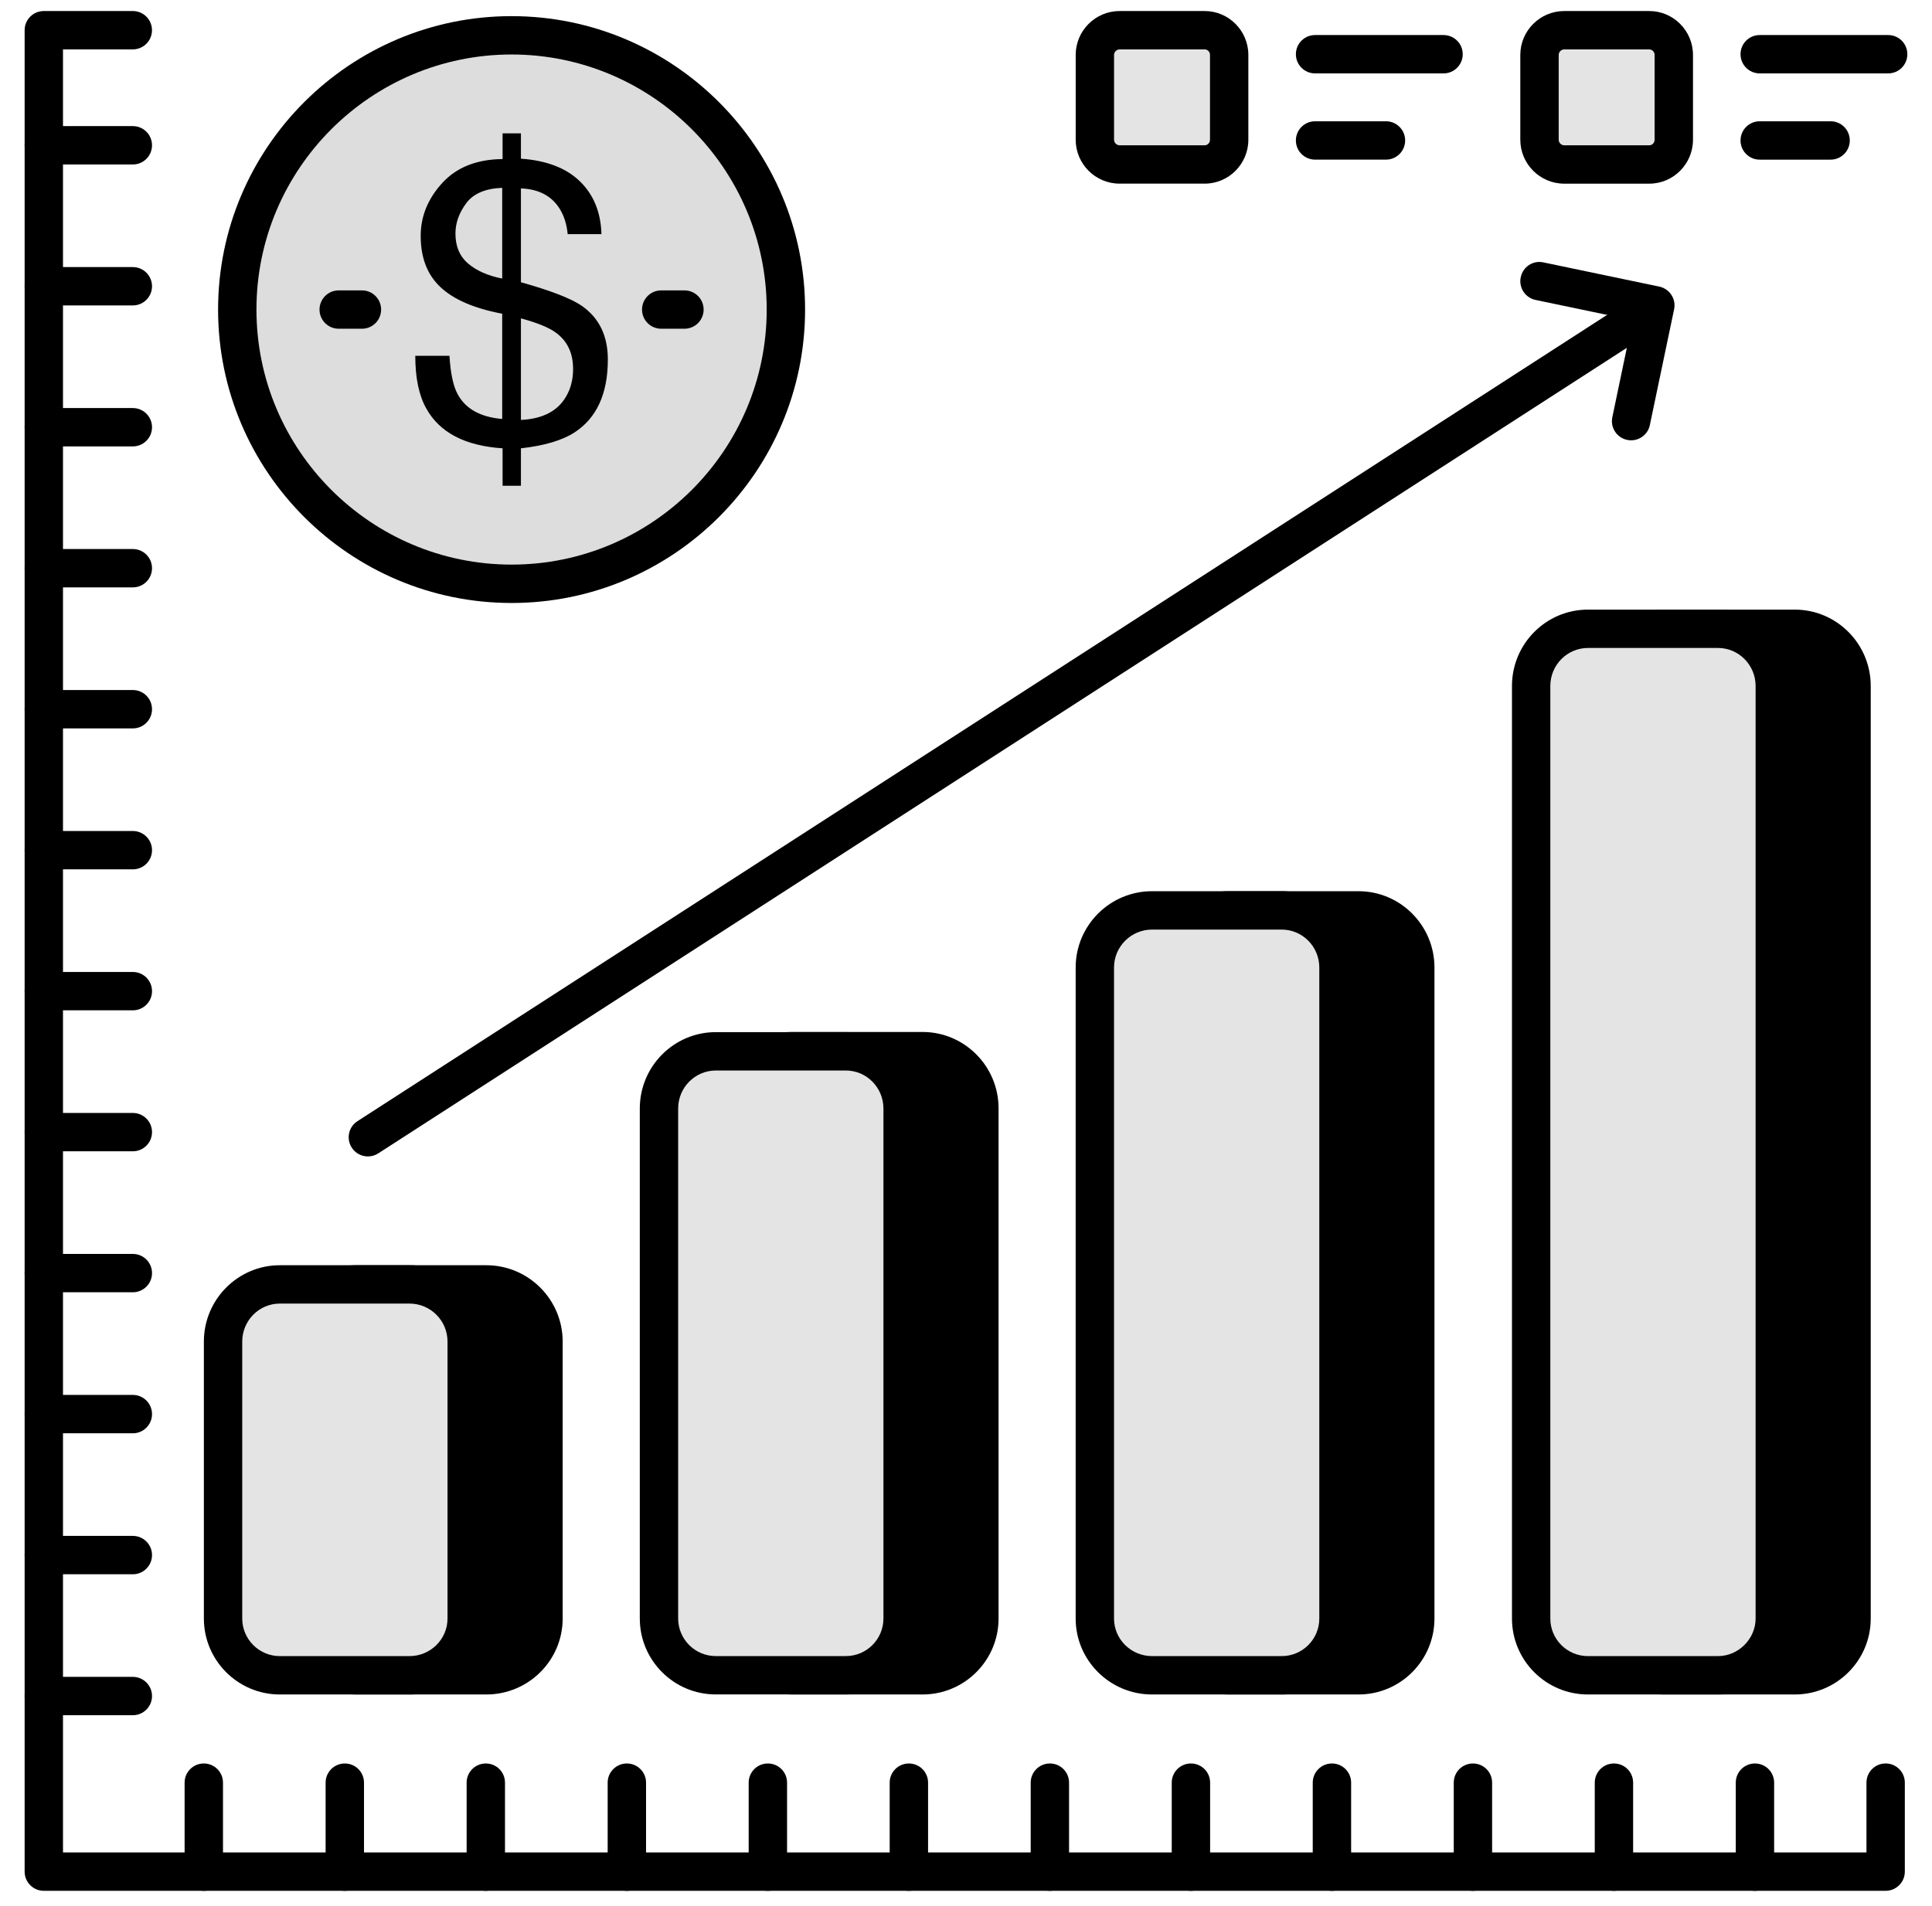 <svg width="76" height="75" viewBox="0 0 76 75" fill="none" xmlns="http://www.w3.org/2000/svg">
<path d="M54.521 6.281H51.732C51.315 6.281 50.977 5.944 50.977 5.527C50.977 5.11 51.315 4.772 51.732 4.772H54.521C54.938 4.772 55.275 5.11 55.275 5.527C55.275 5.944 54.938 6.281 54.521 6.281Z" fill="black"/>
<path d="M56.785 2.888H51.732C51.315 2.888 50.977 2.551 50.977 2.133C50.977 1.716 51.315 1.379 51.732 1.379H56.785C57.202 1.379 57.54 1.716 57.54 2.133C57.54 2.551 57.202 2.888 56.785 2.888Z" fill="black"/>
<path d="M48.353 2.161V5.497C48.353 6.033 47.923 6.471 47.387 6.471H44.043C43.507 6.471 43.07 6.033 43.07 5.497V2.161C43.07 1.625 43.507 1.188 44.043 1.188H47.387C47.923 1.188 48.353 1.625 48.353 2.161Z" fill="#E4E4E4"/>
<path d="M47.387 7.226H44.044C43.09 7.226 42.315 6.451 42.315 5.497V2.161C42.315 1.209 43.09 0.434 44.044 0.434H47.387C48.335 0.434 49.107 1.209 49.107 2.161V5.497C49.107 6.451 48.335 7.226 47.387 7.226ZM44.044 1.943C43.925 1.943 43.824 2.043 43.824 2.161V5.497C43.824 5.616 43.925 5.717 44.044 5.717H47.387C47.505 5.717 47.598 5.621 47.598 5.497V2.161C47.598 2.04 47.504 1.943 47.387 1.943H44.044Z" fill="black"/>
<path d="M72.011 6.282H69.222C68.805 6.282 68.468 5.944 68.468 5.527C68.468 5.11 68.805 4.772 69.222 4.772H72.011C72.429 4.772 72.766 5.11 72.766 5.527C72.766 5.944 72.429 6.282 72.011 6.282Z" fill="black"/>
<path d="M74.276 2.888H69.222C68.805 2.888 68.468 2.551 68.468 2.133C68.468 1.716 68.805 1.379 69.222 1.379H74.276C74.693 1.379 75.03 1.716 75.03 2.133C75.03 2.551 74.693 2.888 74.276 2.888Z" fill="black"/>
<path d="M65.843 2.162V5.497C65.843 6.033 65.413 6.471 64.877 6.471H61.534C60.998 6.471 60.56 6.033 60.56 5.497V2.162C60.56 1.626 60.998 1.188 61.534 1.188H64.877C65.413 1.188 65.843 1.626 65.843 2.162Z" fill="#E4E4E4"/>
<path d="M64.877 7.227H61.534C60.581 7.227 59.805 6.451 59.805 5.497V2.162C59.805 1.209 60.581 0.434 61.534 0.434H64.877C65.825 0.434 66.598 1.209 66.598 2.162V5.497C66.598 6.451 65.825 7.227 64.877 7.227ZM61.534 1.944C61.415 1.944 61.315 2.044 61.315 2.162V5.497C61.315 5.617 61.415 5.717 61.534 5.717H64.877C64.995 5.717 65.088 5.621 65.088 5.497V2.162C65.088 2.041 64.994 1.944 64.877 1.944H61.534Z" fill="black"/>
<path d="M5.225 67.49H1.724C1.307 67.49 0.969 67.153 0.969 66.736C0.969 66.319 1.307 65.981 1.724 65.981H5.225C5.642 65.981 5.98 66.319 5.98 66.736C5.98 67.153 5.642 67.49 5.225 67.49Z" fill="black"/>
<path d="M5.225 61.944H1.724C1.307 61.944 0.969 61.606 0.969 61.189C0.969 60.772 1.307 60.434 1.724 60.434H5.225C5.642 60.434 5.98 60.772 5.98 61.189C5.98 61.606 5.642 61.944 5.225 61.944Z" fill="black"/>
<path d="M5.225 56.397H1.724C1.307 56.397 0.969 56.059 0.969 55.642C0.969 55.225 1.307 54.887 1.724 54.887H5.225C5.642 54.887 5.98 55.225 5.98 55.642C5.98 56.059 5.642 56.397 5.225 56.397Z" fill="black"/>
<path d="M5.225 50.848H1.724C1.307 50.848 0.969 50.511 0.969 50.094C0.969 49.676 1.307 49.339 1.724 49.339H5.225C5.642 49.339 5.98 49.676 5.98 50.094C5.98 50.511 5.642 50.848 5.225 50.848Z" fill="black"/>
<path d="M5.225 45.301H1.724C1.307 45.301 0.969 44.964 0.969 44.547C0.969 44.129 1.307 43.792 1.724 43.792H5.225C5.642 43.792 5.98 44.129 5.98 44.547C5.98 44.964 5.642 45.301 5.225 45.301Z" fill="black"/>
<path d="M5.225 39.754H1.724C1.307 39.754 0.969 39.417 0.969 39C0.969 38.582 1.307 38.245 1.724 38.245H5.225C5.642 38.245 5.98 38.582 5.98 39C5.98 39.417 5.642 39.754 5.225 39.754Z" fill="black"/>
<path d="M5.225 34.207H1.724C1.307 34.207 0.969 33.87 0.969 33.453C0.969 33.036 1.307 32.698 1.724 32.698H5.225C5.642 32.698 5.98 33.036 5.98 33.453C5.98 33.87 5.642 34.207 5.225 34.207Z" fill="black"/>
<path d="M5.225 28.661H1.724C1.307 28.661 0.969 28.323 0.969 27.906C0.969 27.489 1.307 27.151 1.724 27.151H5.225C5.642 27.151 5.98 27.489 5.98 27.906C5.98 28.323 5.642 28.661 5.225 28.661Z" fill="black"/>
<path d="M5.225 23.112H1.724C1.307 23.112 0.969 22.775 0.969 22.358C0.969 21.94 1.307 21.603 1.724 21.603H5.225C5.642 21.603 5.98 21.94 5.98 22.358C5.98 22.775 5.642 23.112 5.225 23.112Z" fill="black"/>
<path d="M5.225 17.565H1.724C1.307 17.565 0.969 17.228 0.969 16.811C0.969 16.393 1.307 16.056 1.724 16.056H5.225C5.642 16.056 5.98 16.393 5.98 16.811C5.98 17.228 5.642 17.565 5.225 17.565Z" fill="black"/>
<path d="M5.225 12.018H1.724C1.307 12.018 0.969 11.681 0.969 11.264C0.969 10.847 1.307 10.509 1.724 10.509H5.225C5.642 10.509 5.98 10.847 5.98 11.264C5.98 11.681 5.642 12.018 5.225 12.018Z" fill="black"/>
<path d="M5.225 6.472H1.724C1.307 6.472 0.969 6.134 0.969 5.717C0.969 5.3 1.307 4.962 1.724 4.962H5.225C5.642 4.962 5.98 5.3 5.98 5.717C5.98 6.134 5.642 6.472 5.225 6.472Z" fill="black"/>
<path d="M74.176 74.399H1.723C1.306 74.399 0.969 74.061 0.969 73.644V1.188C0.969 0.771 1.306 0.434 1.723 0.434H5.224C5.642 0.434 5.979 0.771 5.979 1.188C5.979 1.605 5.642 1.943 5.224 1.943H2.478V72.889H73.422V70.143C73.422 69.726 73.759 69.388 74.176 69.388C74.594 69.388 74.931 69.726 74.931 70.143V73.644C74.931 74.061 74.594 74.399 74.176 74.399Z" fill="black"/>
<path d="M69.035 74.399C68.618 74.399 68.281 74.061 68.281 73.644V70.143C68.281 69.726 68.618 69.389 69.035 69.389C69.453 69.389 69.79 69.726 69.79 70.143V73.644C69.79 74.061 69.453 74.399 69.035 74.399Z" fill="black"/>
<path d="M63.489 74.399C63.072 74.399 62.734 74.061 62.734 73.644V70.143C62.734 69.726 63.072 69.389 63.489 69.389C63.906 69.389 64.243 69.726 64.243 70.143V73.644C64.243 74.061 63.906 74.399 63.489 74.399Z" fill="black"/>
<path d="M57.942 74.399C57.525 74.399 57.187 74.061 57.187 73.644V70.143C57.187 69.726 57.525 69.389 57.942 69.389C58.359 69.389 58.696 69.726 58.696 70.143V73.644C58.696 74.061 58.359 74.399 57.942 74.399Z" fill="black"/>
<path d="M52.395 74.399C51.978 74.399 51.64 74.061 51.64 73.644V70.143C51.64 69.726 51.978 69.389 52.395 69.389C52.812 69.389 53.15 69.726 53.15 70.143V73.644C53.15 74.061 52.812 74.399 52.395 74.399Z" fill="black"/>
<path d="M46.848 74.399C46.431 74.399 46.093 74.061 46.093 73.644V70.143C46.093 69.726 46.431 69.389 46.848 69.389C47.265 69.389 47.603 69.726 47.603 70.143V73.644C47.603 74.061 47.265 74.399 46.848 74.399Z" fill="black"/>
<path d="M41.3 74.399C40.883 74.399 40.545 74.061 40.545 73.644V70.143C40.545 69.726 40.883 69.389 41.3 69.389C41.717 69.389 42.054 69.726 42.054 70.143V73.644C42.054 74.061 41.717 74.399 41.3 74.399Z" fill="black"/>
<path d="M35.753 74.399C35.336 74.399 34.998 74.061 34.998 73.644V70.143C34.998 69.726 35.336 69.389 35.753 69.389C36.17 69.389 36.508 69.726 36.508 70.143V73.644C36.508 74.061 36.17 74.399 35.753 74.399Z" fill="black"/>
<path d="M30.206 74.399C29.789 74.399 29.451 74.061 29.451 73.644V70.143C29.451 69.726 29.789 69.389 30.206 69.389C30.623 69.389 30.961 69.726 30.961 70.143V73.644C30.961 74.061 30.623 74.399 30.206 74.399Z" fill="black"/>
<path d="M24.659 74.399C24.242 74.399 23.904 74.061 23.904 73.644V70.143C23.904 69.726 24.242 69.389 24.659 69.389C25.076 69.389 25.414 69.726 25.414 70.143V73.644C25.414 74.061 25.076 74.399 24.659 74.399Z" fill="black"/>
<path d="M19.111 74.399C18.694 74.399 18.356 74.061 18.356 73.644V70.143C18.356 69.726 18.694 69.389 19.111 69.389C19.528 69.389 19.865 69.726 19.865 70.143V73.644C19.865 74.061 19.528 74.399 19.111 74.399Z" fill="black"/>
<path d="M13.564 74.399C13.147 74.399 12.809 74.061 12.809 73.644V70.143C12.809 69.726 13.147 69.389 13.564 69.389C13.981 69.389 14.319 69.726 14.319 70.143V73.644C14.319 74.061 13.981 74.399 13.564 74.399Z" fill="black"/>
<path d="M8.017 74.399C7.6 74.399 7.262 74.061 7.262 73.644V70.143C7.262 69.726 7.6 69.389 8.017 69.389C8.434 69.389 8.772 69.726 8.772 70.143V73.644C8.772 74.061 8.434 74.399 8.017 74.399Z" fill="black"/>
<path d="M21.38 52.787V63.685C21.38 64.908 20.369 65.919 19.131 65.919H14.029C12.791 65.919 11.795 64.908 11.795 63.685V52.787C11.795 51.549 12.791 50.538 14.029 50.538H19.131C20.369 50.538 21.38 51.549 21.38 52.787Z" fill="black"/>
<path d="M19.13 66.674H14.028C12.38 66.674 11.04 65.334 11.04 63.686V52.787C11.04 51.131 12.38 49.784 14.028 49.784H19.13C20.787 49.784 22.134 51.131 22.134 52.787V63.686C22.134 65.334 20.787 66.674 19.13 66.674ZM14.028 51.293C13.213 51.293 12.55 51.963 12.55 52.787V63.686C12.55 64.501 13.213 65.164 14.028 65.164H19.13C19.954 65.164 20.624 64.501 20.624 63.686V52.787C20.624 51.963 19.954 51.293 19.13 51.293H14.028Z" fill="black"/>
<path d="M72.836 26.991V63.685C72.836 64.908 71.825 65.919 70.602 65.919H65.485C64.248 65.919 63.252 64.908 63.252 63.685V26.991C63.252 25.753 64.248 24.742 65.485 24.742H70.602C71.825 24.742 72.836 25.753 72.836 26.991Z" fill="black"/>
<path d="M70.602 66.674H65.484C63.837 66.674 62.497 65.334 62.497 63.686V26.991C62.497 25.334 63.837 23.987 65.484 23.987H70.602C72.25 23.987 73.59 25.334 73.59 26.991V63.686C73.59 65.334 72.25 66.674 70.602 66.674ZM65.484 25.496C64.669 25.496 64.006 26.167 64.006 26.991V63.686C64.006 64.501 64.669 65.164 65.484 65.164H70.602C71.404 65.164 72.081 64.488 72.081 63.686V26.991C72.081 26.167 71.418 25.496 70.602 25.496H65.484Z" fill="black"/>
<path d="M55.673 38.07V63.685C55.673 64.908 54.677 65.919 53.439 65.919H48.337C47.1 65.919 46.088 64.908 46.088 63.685V38.07C46.088 36.833 47.1 35.821 48.337 35.821H53.439C54.677 35.821 55.673 36.833 55.673 38.07Z" fill="black"/>
<path d="M53.44 66.674H48.338C46.681 66.674 45.334 65.334 45.334 63.686V38.07C45.334 36.414 46.681 35.067 48.338 35.067H53.44C55.088 35.067 56.428 36.414 56.428 38.07V63.686C56.428 65.334 55.088 66.674 53.44 66.674ZM48.338 36.577C47.514 36.577 46.843 37.246 46.843 38.07V63.686C46.843 64.501 47.514 65.164 48.338 65.164H53.44C54.255 65.164 54.918 64.501 54.918 63.686V38.07C54.918 37.246 54.255 36.577 53.44 36.577H48.338Z" fill="black"/>
<path d="M38.526 43.61V63.685C38.526 64.908 37.53 65.919 36.292 65.919H31.175C29.937 65.919 28.941 64.908 28.941 63.685V43.61C28.941 42.372 29.937 41.361 31.175 41.361H36.292C37.53 41.361 38.526 42.372 38.526 43.61Z" fill="black"/>
<path d="M36.292 66.674H31.175C29.527 66.674 28.186 65.334 28.186 63.686V43.609C28.186 41.954 29.527 40.606 31.175 40.606H36.292C37.94 40.606 39.281 41.954 39.281 43.609V63.686C39.281 65.334 37.94 66.674 36.292 66.674ZM31.175 42.116C30.359 42.116 29.695 42.785 29.695 43.609V63.686C29.695 64.501 30.359 65.164 31.175 65.164H36.292C37.108 65.164 37.772 64.501 37.772 63.686V43.609C37.772 42.785 37.108 42.116 36.292 42.116H31.175Z" fill="black"/>
<path d="M18.36 52.787V63.685C18.36 64.908 17.349 65.919 16.111 65.919H11.009C9.771 65.919 8.775 64.908 8.775 63.685V52.787C8.775 51.549 9.771 50.538 11.009 50.538H16.111C17.349 50.538 18.36 51.549 18.36 52.787Z" fill="#E4E4E4"/>
<path d="M16.11 66.674H11.008C9.36 66.674 8.02 65.334 8.02 63.686V52.787C8.02 51.131 9.36 49.784 11.008 49.784H16.11C17.767 49.784 19.114 51.131 19.114 52.787V63.686C19.114 65.334 17.767 66.674 16.11 66.674ZM11.008 51.293C10.193 51.293 9.529 51.963 9.529 52.787V63.686C9.529 64.501 10.193 65.164 11.008 65.164H16.11C16.934 65.164 17.604 64.501 17.604 63.686V52.787C17.604 51.963 16.934 51.293 16.11 51.293H11.008Z" fill="black"/>
<path d="M69.816 26.991V63.685C69.816 64.908 68.805 65.919 67.582 65.919H62.465C61.228 65.919 60.231 64.908 60.231 63.685V26.991C60.231 25.753 61.228 24.742 62.465 24.742H67.582C68.805 24.742 69.816 25.753 69.816 26.991Z" fill="#E4E4E4"/>
<path d="M67.582 66.674H62.465C60.816 66.674 59.477 65.334 59.477 63.686V26.991C59.477 25.334 60.816 23.987 62.465 23.987H67.582C69.23 23.987 70.57 25.334 70.57 26.991V63.686C70.57 65.334 69.23 66.674 67.582 66.674ZM62.465 25.496C61.649 25.496 60.986 26.167 60.986 26.991V63.686C60.986 64.501 61.649 65.164 62.465 65.164H67.582C68.384 65.164 69.061 64.488 69.061 63.686V26.991C69.061 26.167 68.398 25.496 67.582 25.496H62.465Z" fill="black"/>
<path d="M52.653 38.07V63.685C52.653 64.908 51.657 65.919 50.419 65.919H45.318C44.08 65.919 43.068 64.908 43.068 63.685V38.07C43.068 36.833 44.08 35.821 45.318 35.821H50.419C51.657 35.821 52.653 36.833 52.653 38.07Z" fill="#E4E4E4"/>
<path d="M50.42 66.674H45.318C43.661 66.674 42.314 65.334 42.314 63.686V38.07C42.314 36.414 43.661 35.067 45.318 35.067H50.42C52.068 35.067 53.408 36.414 53.408 38.07V63.686C53.408 65.334 52.068 66.674 50.42 66.674ZM45.318 36.577C44.494 36.577 43.823 37.246 43.823 38.07V63.686C43.823 64.501 44.494 65.164 45.318 65.164H50.42C51.235 65.164 51.898 64.501 51.898 63.686V38.07C51.898 37.246 51.235 36.577 50.42 36.577H45.318Z" fill="black"/>
<path d="M35.508 43.616V63.684C35.508 64.907 34.511 65.918 33.274 65.918H28.157C26.919 65.918 25.923 64.907 25.923 63.684V43.616C25.923 42.379 26.919 41.367 28.157 41.367H33.274C34.511 41.367 35.508 42.379 35.508 43.616Z" fill="#E4E4E4"/>
<path d="M33.274 66.672H28.156C26.508 66.672 25.168 65.332 25.168 63.684V43.617C25.168 41.96 26.508 40.612 28.156 40.612H33.274C34.922 40.612 36.262 41.96 36.262 43.617V63.684C36.262 65.332 34.922 66.672 33.274 66.672ZM28.156 42.122C27.341 42.122 26.677 42.793 26.677 43.617V63.684C26.677 64.5 27.341 65.163 28.156 65.163H33.274C34.089 65.163 34.752 64.5 34.752 63.684V43.617C34.752 42.793 34.089 42.122 33.274 42.122H28.156Z" fill="black"/>
<path d="M14.471 44.748L64.936 12.181L14.471 44.748Z" fill="black"/>
<path d="M14.471 45.503C14.224 45.503 13.982 45.381 13.838 45.158C13.61 44.807 13.712 44.34 14.062 44.115L64.526 11.547C64.875 11.32 65.343 11.422 65.57 11.771C65.796 12.122 65.695 12.589 65.345 12.815L14.881 45.382C14.754 45.465 14.613 45.503 14.471 45.503Z" fill="black"/>
<path d="M64.165 17.325C64.113 17.325 64.06 17.321 64.008 17.309C63.6 17.224 63.339 16.824 63.425 16.416L64.223 12.6L60.406 11.802C59.997 11.717 59.736 11.317 59.822 10.909C59.907 10.501 60.301 10.234 60.715 10.325L65.272 11.277C65.468 11.319 65.638 11.435 65.748 11.603C65.858 11.77 65.897 11.975 65.855 12.171L64.901 16.725C64.828 17.081 64.514 17.325 64.165 17.325Z" fill="black"/>
<path d="M20.124 22.971C26.084 22.971 30.915 18.14 30.915 12.18C30.915 6.221 26.084 1.389 20.124 1.389C14.165 1.389 9.334 6.221 9.334 12.18C9.334 18.14 14.165 22.971 20.124 22.971Z" fill="#DDDDDD"/>
<path d="M20.125 23.726C13.758 23.726 8.579 18.547 8.579 12.181C8.579 5.816 13.757 0.636 20.123 0.635C26.49 0.635 31.67 5.814 31.67 12.181C31.67 18.547 26.491 23.726 20.125 23.726ZM20.123 2.144C14.59 2.145 10.088 6.647 10.088 12.181C10.088 17.714 14.591 22.216 20.125 22.216C25.659 22.216 30.16 17.714 30.16 12.181C30.16 6.647 25.657 2.144 20.123 2.144Z" fill="black"/>
<path d="M14.238 12.935H13.324C12.906 12.935 12.569 12.598 12.569 12.181C12.569 11.764 12.906 11.426 13.324 11.426H14.238C14.655 11.426 14.992 11.764 14.992 12.181C14.992 12.598 14.655 12.935 14.238 12.935Z" fill="black"/>
<path d="M26.924 12.935H26.011C25.593 12.935 25.256 12.598 25.256 12.181C25.256 11.764 25.593 11.426 26.011 11.426H26.924C27.342 11.426 27.679 11.764 27.679 12.181C27.679 12.598 27.342 12.935 26.924 12.935Z" fill="black"/>
<path d="M17.396 7.201C17.961 6.583 18.752 6.269 19.77 6.259L19.77 5.248L20.492 5.248L20.492 6.244C21.5 6.314 22.274 6.612 22.813 7.136C23.352 7.66 23.635 8.353 23.66 9.214L22.331 9.214C22.295 8.829 22.191 8.497 22.019 8.219C21.7 7.707 21.191 7.439 20.492 7.414L20.492 11.106C21.667 11.435 22.465 11.744 22.885 12.033C23.569 12.509 23.911 13.213 23.911 14.145C23.911 15.492 23.473 16.449 22.597 17.017C22.11 17.331 21.409 17.538 20.492 17.64L20.492 19.113L19.771 19.113L19.77 17.64C18.297 17.543 17.296 17.022 16.77 16.075C16.481 15.563 16.336 14.872 16.336 14.001L17.681 14.001C17.722 14.694 17.831 15.201 18.008 15.52C18.322 16.092 18.904 16.414 19.755 16.485L19.755 12.344C18.661 12.137 17.853 11.79 17.332 11.303C16.81 10.817 16.549 10.144 16.549 9.283C16.549 8.513 16.831 7.819 17.396 7.201ZM18.414 10.369C18.746 10.653 19.193 10.85 19.755 10.961L19.755 7.391C19.092 7.416 18.619 7.619 18.338 7.999C18.057 8.378 17.916 8.776 17.916 9.191C17.917 9.693 18.082 10.085 18.414 10.369ZM22.285 15.573C22.457 15.269 22.544 14.917 22.544 14.517C22.544 13.884 22.311 13.403 21.845 13.074C21.576 12.881 21.125 12.699 20.492 12.527L20.492 16.523C21.358 16.482 21.956 16.166 22.285 15.573Z" fill="black"/>
</svg>
